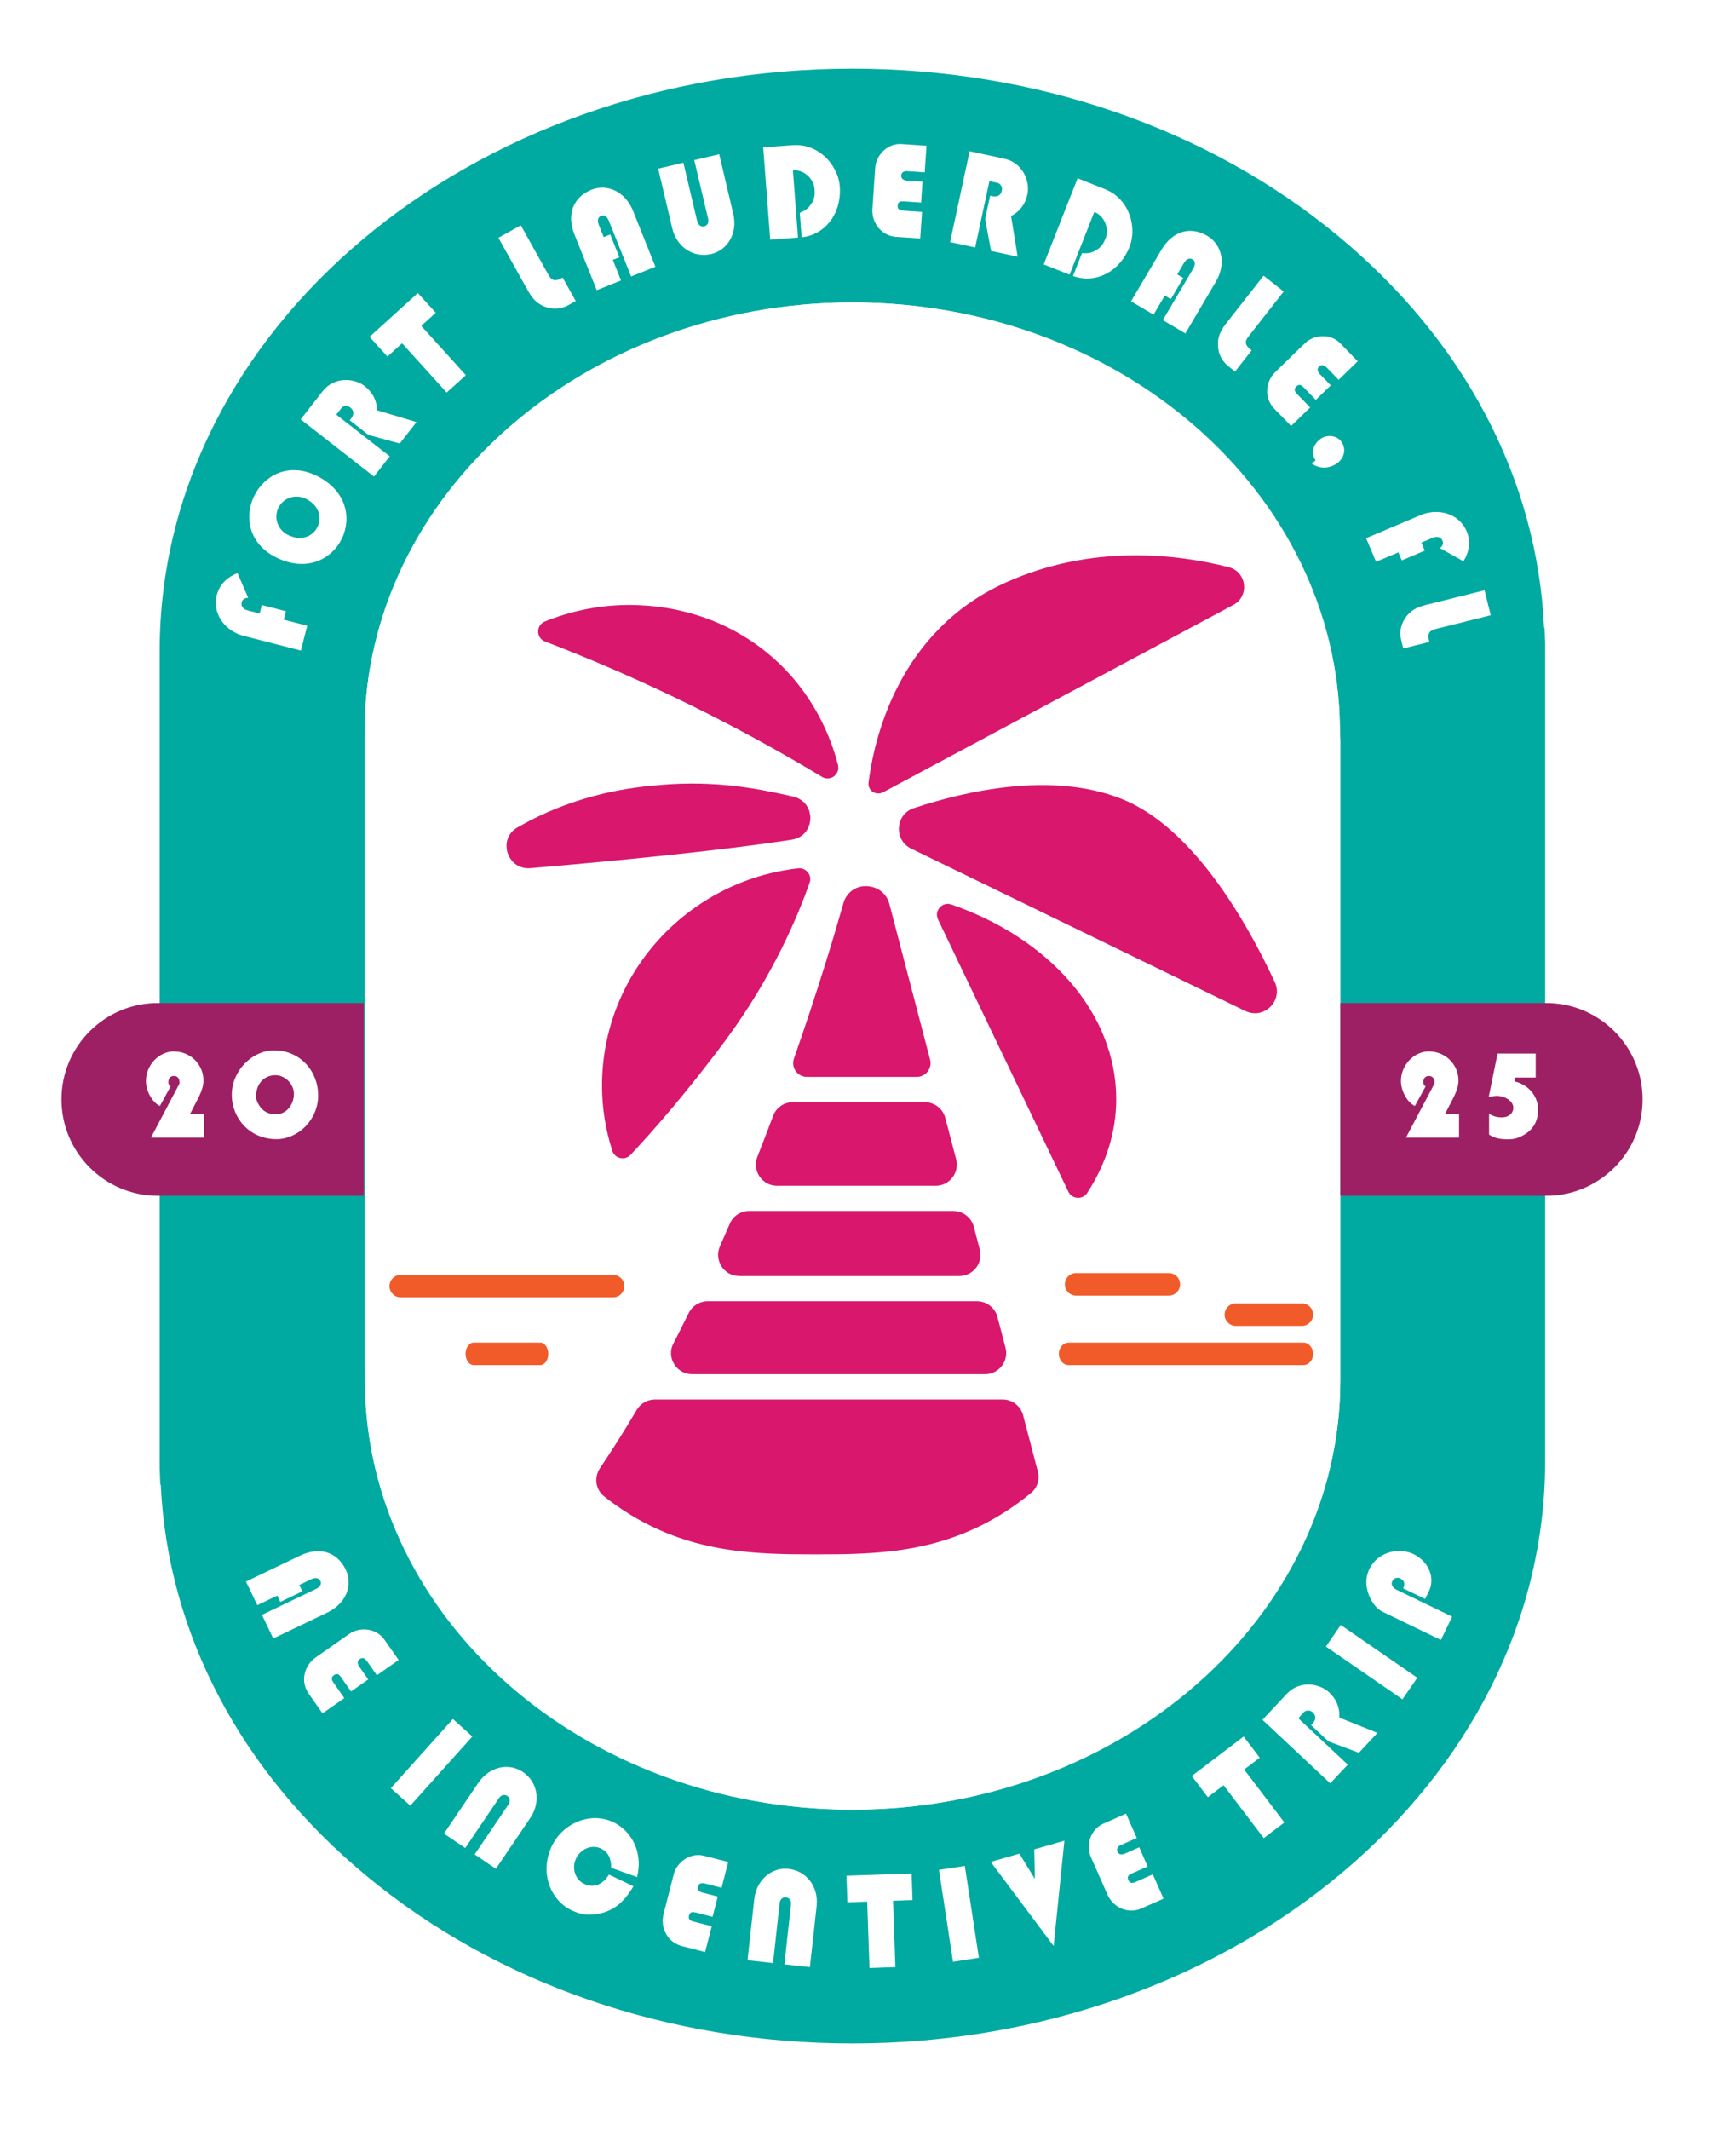 <svg xmlns="http://www.w3.org/2000/svg" xmlns:xlink="http://www.w3.org/1999/xlink" width="137" height="168" viewBox="0 0 137 168" fill="none"><rect width="136.964" height="168" fill="url(#pattern0_6_173)"></rect><path d="M122.026 78.707H121.942V50.42L121.894 49.091H121.857C121.318 37.382 115.583 26.455 105.611 18.203C95.328 9.689 81.709 5.003 67.257 5.003C37.122 5.003 12.603 25.602 12.603 50.919V78.707H12.458C8.258 78.707 4.854 82.111 4.854 86.311C4.854 90.511 8.258 93.915 12.458 93.915H12.603V115.36L12.651 116.689H12.688C13.234 128.399 18.969 139.325 28.941 147.577C39.224 156.092 52.842 160.777 67.288 160.777C97.423 160.777 121.942 140.179 121.942 114.861V93.911H122.026C126.226 93.911 129.63 90.507 129.63 86.308C129.63 82.108 126.226 78.704 122.026 78.704V78.707Z" fill="white"></path><path d="M67.288 164.239C52.036 164.239 37.635 159.269 26.735 150.245C16.972 142.166 10.944 131.58 9.517 120.15H9.314L9.145 115.36V96.867C4.659 95.456 1.397 91.256 1.397 86.311C1.397 81.365 4.659 77.169 9.145 75.755V50.919C9.142 23.695 35.212 1.545 67.254 1.545C82.505 1.545 96.91 6.514 107.813 15.538C117.576 23.621 123.605 34.207 125.028 45.633H125.227L125.396 50.424V75.775C129.852 77.206 133.084 81.389 133.084 86.311C133.084 91.233 129.849 95.416 125.396 96.846V114.861C125.396 142.088 99.326 164.235 67.284 164.235L67.288 164.239ZM16.061 114.79L16.142 116.527C16.641 127.238 21.968 137.318 31.144 144.912C40.806 152.91 53.642 157.316 67.284 157.316C95.514 157.316 118.477 138.269 118.477 114.857V90.45H122.023C124.306 90.45 126.165 88.591 126.165 86.308C126.165 84.024 124.306 82.165 122.023 82.165H118.477V51.004L118.396 49.25C117.9 38.542 112.577 28.462 103.397 20.865C93.732 12.867 80.896 8.461 67.251 8.461C39.021 8.461 16.058 27.508 16.058 50.919V82.165H12.455C10.171 82.165 8.312 84.024 8.312 86.308C8.312 88.591 10.171 90.45 12.455 90.45H16.058V114.787L16.061 114.79Z" fill="white"></path><path d="M121.938 50.835V115.272C121.938 140.59 97.42 161.189 67.284 161.189C52.839 161.189 39.22 156.503 28.938 147.988C18.966 139.733 13.231 128.81 12.684 117.101H12.647L12.6 115.772V51.334C12.6 26.016 37.119 5.418 67.254 5.418C81.706 5.418 95.322 10.104 105.607 18.618C115.579 26.873 121.314 37.797 121.854 49.506H121.891L121.938 50.835Z" fill="#00AAA0"></path><path d="M105.776 58.436V108.873C105.776 127.548 88.507 142.746 67.281 142.746C46.055 142.746 29.036 127.717 28.803 109.251L28.773 108.164V57.731C28.773 39.055 46.038 23.857 67.264 23.857C88.49 23.857 105.516 38.886 105.742 57.353L105.779 58.436H105.776Z" fill="white"></path><path d="M105.739 57.356C105.509 38.886 88.247 23.861 67.261 23.861C46.274 23.861 28.769 39.058 28.769 57.734V108.168L28.799 109.254C29.032 127.724 46.291 142.749 67.278 142.749C88.264 142.749 105.773 127.552 105.773 108.876V58.439L105.735 57.356H105.739Z" fill="white"></path><path d="M69.683 62.494C69.13 62.791 68.465 62.352 68.543 61.738C68.968 58.338 70.87 49.773 79.372 45.95C86.21 42.874 92.96 43.717 96.961 44.736C98.388 45.1 98.631 47.02 97.332 47.715L69.686 62.497L69.683 62.494Z" fill="#D8176D"></path><path d="M41.858 68.482C47.664 67.989 56.479 67.163 62.484 66.235C64.37 65.945 64.464 63.277 62.605 62.838C62.342 62.777 62.076 62.717 61.802 62.656C59.795 62.227 56.486 61.546 52.174 61.91C50.123 62.082 45.694 62.501 40.9 65.233C40.877 65.247 40.856 65.26 40.833 65.27C39.24 66.185 40.026 68.637 41.858 68.482Z" fill="#D8176D"></path><path d="M98.277 79.749L71.913 66.944C70.523 66.269 70.644 64.238 72.108 63.749C76.248 62.376 83.045 60.831 88.531 63.024C94.131 65.264 98.364 72.668 100.601 77.466C101.289 78.94 99.737 80.458 98.273 79.746L98.277 79.749Z" fill="#D8176D"></path><path d="M57.309 81.989C54.141 86.264 51.425 89.33 49.759 91.101C49.314 91.573 48.521 91.395 48.322 90.777C47.802 89.155 47.509 87.434 47.509 85.643C47.509 76.787 54.286 69.481 62.983 68.495C63.611 68.425 64.106 69.025 63.897 69.622C63.044 72.051 61.04 76.953 57.306 81.989H57.309Z" fill="#D8176D"></path><path d="M84.307 93.999L74.025 72.527C73.697 71.842 74.362 71.096 75.077 71.346C82.742 74.001 88.089 79.881 88.089 86.706C88.089 89.364 87.249 91.867 85.798 94.1C85.437 94.657 84.597 94.6 84.31 93.999H84.307Z" fill="#D8176D"></path><path d="M50.913 47.762C52.286 47.86 56.823 48.258 60.912 51.807C64.174 54.641 65.547 58.088 66.131 60.325C66.326 61.074 65.527 61.674 64.865 61.276C61.735 59.39 58.281 57.481 54.509 55.626C50.481 53.645 46.625 51.989 43.015 50.602C42.29 50.326 42.29 49.304 43.012 49.017C44.854 48.275 47.597 47.522 50.916 47.765L50.913 47.762Z" fill="#D8176D"></path><path d="M75.239 95.524H59.117C58.453 95.524 57.859 95.915 57.596 96.526C57.343 97.116 57.083 97.707 56.82 98.297C56.327 99.403 57.123 100.655 58.334 100.655H75.708C76.801 100.655 77.597 99.623 77.32 98.567L76.852 96.772C76.659 96.04 75.998 95.527 75.239 95.527V95.524Z" fill="#D8176D"></path><path d="M72.992 86.942H62.572C61.877 86.942 61.256 87.37 61.013 88.021C60.615 89.077 60.203 90.157 59.768 91.253C59.336 92.346 60.143 93.534 61.317 93.534H73.842C74.935 93.534 75.731 92.501 75.455 91.445L74.601 88.19C74.409 87.458 73.748 86.945 72.989 86.945L72.992 86.942Z" fill="#D8176D"></path><path d="M77.101 102.645H55.841C55.207 102.645 54.63 103.006 54.35 103.576C53.956 104.379 53.554 105.179 53.143 105.972C52.569 107.078 53.375 108.397 54.624 108.397H77.739C78.832 108.397 79.628 107.365 79.351 106.309L78.717 103.89C78.525 103.158 77.864 102.645 77.105 102.645H77.101Z" fill="#D8176D"></path><path d="M68.698 69.939L68.6 69.922C67.692 69.777 66.819 70.327 66.569 71.215C65.905 73.556 64.579 78.022 62.656 83.501C62.41 84.206 62.932 84.948 63.681 84.948H72.348C73.06 84.948 73.579 84.273 73.4 83.585L70.182 71.289C69.997 70.584 69.413 70.054 68.694 69.939H68.698Z" fill="#D8176D"></path><path d="M47.354 115.805C46.864 116.527 46.993 117.495 47.674 118.035C48.268 118.504 48.983 119.02 49.813 119.523C54.802 122.542 59.714 122.606 64.343 122.61C68.971 122.61 73.9 122.552 78.896 119.523C79.891 118.919 80.718 118.302 81.369 117.765C81.865 117.357 82.064 116.693 81.902 116.072L80.741 111.639C80.549 110.907 79.888 110.394 79.129 110.394H51.678C51.088 110.394 50.545 110.711 50.245 111.217C49.314 112.796 48.349 114.334 47.35 115.805H47.354Z" fill="#D8176D"></path><path d="M48.383 102.338H31.623C31.131 102.338 30.736 101.94 30.736 101.451C30.736 100.962 31.134 100.564 31.623 100.564H48.383C48.875 100.564 49.27 100.962 49.27 101.451C49.27 101.94 48.872 102.338 48.383 102.338Z" fill="#F15B2A"></path><path d="M92.242 102.197H84.921C84.428 102.197 84.034 101.799 84.034 101.309C84.034 100.82 84.432 100.422 84.921 100.422H92.242C92.734 100.422 93.129 100.82 93.129 101.309C93.129 101.799 92.731 102.197 92.242 102.197Z" fill="#F15B2A"></path><path d="M102.74 104.588H97.528C97.035 104.588 96.64 104.19 96.64 103.701C96.64 103.212 97.038 102.814 97.528 102.814H102.74C103.232 102.814 103.627 103.212 103.627 103.701C103.627 104.19 103.229 104.588 102.74 104.588Z" fill="#F15B2A"></path><path d="M102.861 107.682H84.327C83.906 107.682 83.561 107.284 83.561 106.795C83.561 106.306 83.906 105.907 84.327 105.907H102.861C103.283 105.907 103.627 106.306 103.627 106.795C103.627 107.284 103.283 107.682 102.861 107.682Z" fill="#F15B2A"></path><path d="M42.631 107.682H37.378C37.028 107.682 36.741 107.284 36.741 106.795C36.741 106.306 37.028 105.907 37.378 105.907H42.631C42.982 105.907 43.268 106.306 43.268 106.795C43.268 107.284 42.982 107.682 42.631 107.682Z" fill="#F15B2A"></path><path d="M105.776 79.118H122.026C126.223 79.118 129.63 82.526 129.63 86.722C129.63 90.919 126.223 94.326 122.026 94.326H105.776V79.122V79.118Z" fill="#9E2064"></path><path d="M110.954 89.738L113.134 85.612C113.174 85.532 113.211 85.491 113.211 85.4C113.211 85.046 113.026 84.874 112.769 84.874C112.486 84.874 112.327 85.046 112.327 85.39C112.327 85.532 112.405 85.633 112.503 85.704L111.659 87.242C111.089 86.979 110.56 86.098 110.56 85.262C110.56 84.017 111.592 82.937 112.749 82.937C114.105 82.937 115.097 84 115.097 85.221C115.097 86.031 114.655 86.618 114.055 87.849H115.144V89.738H110.951H110.954Z" fill="white"></path><path d="M118.177 83.106H121.193V84.999H119.574L119.516 85.302C120.683 85.575 121.382 86.527 121.382 87.515C121.382 88.416 121.017 89.084 120.272 89.516C119.82 89.779 119.506 89.87 118.987 89.87C118.396 89.87 117.917 89.779 117.512 89.495V87.869C117.728 87.96 117.964 88.143 118.524 88.143C119.084 88.143 119.428 87.799 119.428 87.384C119.428 86.817 118.703 86.442 118.123 86.442C117.985 86.442 117.742 86.483 117.485 86.534L118.184 83.106H118.177Z" fill="white"></path><path d="M28.705 94.326H12.455C8.258 94.326 4.851 90.919 4.851 86.722C4.851 82.526 8.258 79.119 12.455 79.119H28.705L28.705 94.323V94.326Z" fill="#9E2064"></path><path d="M11.912 89.738L14.091 85.613C14.132 85.532 14.169 85.491 14.169 85.4C14.169 85.046 13.983 84.874 13.727 84.874C13.443 84.874 13.285 85.046 13.285 85.39C13.285 85.532 13.362 85.633 13.46 85.704L12.617 87.242C12.047 86.979 11.517 86.098 11.517 85.262C11.517 84.017 12.549 82.937 13.707 82.937C15.063 82.937 16.054 84 16.054 85.221C16.054 86.031 15.613 86.618 15.012 87.849H16.102V89.738H11.908H11.912Z" fill="white"></path><path d="M21.631 82.853C23.655 82.853 25.105 84.462 25.105 86.412C25.105 88.362 23.496 89.86 21.816 89.86C19.735 89.86 18.291 88.24 18.291 86.351C18.291 84.462 19.9 82.853 21.631 82.853ZM21.729 84.813C20.865 84.813 20.207 85.471 20.207 86.473C20.207 86.756 20.285 86.908 20.423 87.151C20.717 87.657 21.169 87.9 21.789 87.9C22.478 87.9 23.193 87.282 23.193 86.26C23.193 85.562 22.535 84.813 21.729 84.813Z" fill="white"></path><path d="M20.659 47.725L22.565 48.214L22.393 48.882L24.245 49.358L23.743 51.318L19.198 50.15C17.846 49.803 16.712 48.484 17.11 46.932C17.316 46.136 17.863 45.556 18.743 45.208L19.583 47.151C19.293 47.172 19.131 47.269 19.067 47.529C19.01 47.759 19.138 48.045 19.543 48.15L20.491 48.393L20.663 47.728L20.659 47.725Z" fill="white"></path><path d="M21.827 43.987C17.363 41.808 20.521 35.351 24.984 37.53C29.734 39.848 26.587 46.308 21.827 43.987ZM22.734 42.202C24.896 43.258 26.3 40.401 24.127 39.342C23.297 38.937 22.346 39.284 21.968 40.06C21.59 40.836 21.904 41.798 22.734 42.202Z" fill="white"></path><path d="M26.532 32.703L30.756 35.995L29.511 37.591L23.729 33.081L25.453 30.871C26.394 29.663 27.986 29.839 28.769 30.449C29.41 30.948 29.731 31.576 29.758 32.365L32.868 33.293L31.549 34.986L29.079 34.308L27.599 33.151L27.7 33.023C27.973 32.676 27.929 32.369 27.636 32.139C27.393 31.95 27.069 32.025 26.951 32.18L26.539 32.706L26.532 32.703Z" fill="white"></path><path d="M33.246 25.709L36.764 29.596L35.25 30.965L31.731 27.079L30.574 28.125L29.164 26.57L32.976 23.115L34.386 24.67L33.246 25.703V25.709Z" fill="white"></path><path d="M39.335 18.757L41.099 17.772L43.295 21.705C43.552 22.164 43.845 22.204 44.311 21.945L44.402 21.894L45.434 23.746L44.888 24.053C44.341 24.36 43.758 24.431 43.177 24.252C42.472 24.043 42.054 23.631 41.666 22.933L39.335 18.76V18.757Z" fill="white"></path><path d="M48.16 18.497L48.879 20.295L48.362 20.501L49.01 22.123L47.094 22.889L45.336 18.5C44.702 16.918 45.228 15.549 46.679 14.968C47.89 14.486 49.331 15.069 49.965 16.652L51.722 21.041L49.806 21.806L48.049 17.417C47.914 17.08 47.674 16.928 47.455 17.016C47.178 17.127 47.118 17.387 47.256 17.735L47.644 18.703L48.16 18.497Z" fill="white"></path><path d="M56.756 12.162L57.865 16.857C58.237 18.429 57.397 19.735 56.138 20.035C54.748 20.366 53.409 19.519 53.051 18.001L51.942 13.305L53.929 12.833L55.022 17.451C55.093 17.751 55.312 17.913 55.582 17.849C55.811 17.795 55.959 17.579 55.882 17.249L54.789 12.63L56.756 12.165V12.162Z" fill="white"></path><path d="M60.234 11.625L62.271 11.47C62.744 11.433 63.307 11.392 64.016 11.669C65.331 12.185 66.185 13.511 66.272 14.685C66.441 16.908 65.051 18.547 63.263 18.716L63.118 16.787C63.418 16.655 63.719 16.544 64.005 16.112C64.302 15.67 64.316 15.339 64.282 14.891C64.221 14.091 63.401 13.335 62.575 13.443L62.976 18.736L60.784 18.902L60.23 11.625H60.234Z" fill="white"></path><path d="M72.8 14.331L72.689 15.977L71.356 15.886C71.12 15.869 70.864 15.862 70.84 16.213C70.813 16.608 71.144 16.608 71.4 16.625L72.763 16.716L72.621 18.811L70.961 18.699C70.756 18.686 70.634 18.689 70.432 18.642C69.447 18.433 68.779 17.505 68.85 16.453L69.069 13.227C69.136 12.229 70.044 11.288 71.15 11.362L73.117 11.497L72.975 13.592L71.612 13.501C71.316 13.48 71.144 13.602 71.127 13.841C71.11 14.094 71.275 14.226 71.602 14.25L72.8 14.331Z" fill="white"></path><path d="M78.08 14.287L76.956 19.522L74.979 19.097L76.518 11.929L79.257 12.519C80.751 12.839 81.291 14.351 81.082 15.319C80.91 16.115 80.488 16.675 79.79 17.043L80.309 20.248L78.211 19.796L77.742 17.276L78.137 15.437L78.299 15.471C78.731 15.562 78.987 15.393 79.065 15.029C79.129 14.729 78.923 14.469 78.731 14.428L78.076 14.287H78.08Z" fill="white"></path><path d="M85.042 14.068L86.942 14.816C87.38 14.988 87.906 15.198 88.426 15.758C89.384 16.797 89.576 18.362 89.145 19.455C88.328 21.53 86.361 22.397 84.678 21.769L85.386 19.971C85.714 19.981 86.031 20.015 86.476 19.752C86.935 19.485 87.094 19.192 87.259 18.773C87.552 18.028 87.144 16.992 86.355 16.726L84.408 21.665L82.364 20.858L85.039 14.071L85.042 14.068Z" fill="white"></path><path d="M93.382 21.928L92.397 23.594L91.921 23.314L91.034 24.819L89.256 23.77L91.658 19.701C92.525 18.234 93.928 17.812 95.274 18.605C96.398 19.266 96.812 20.764 95.945 22.231L93.544 26.3L91.766 25.251L94.168 21.182C94.353 20.868 94.33 20.588 94.124 20.467C93.867 20.315 93.624 20.427 93.432 20.747L92.903 21.648L93.378 21.928H93.382Z" fill="white"></path><path d="M99.717 21.749L101.306 22.997L98.523 26.543C98.196 26.958 98.273 27.241 98.695 27.572L98.776 27.636L97.467 29.305L96.974 28.918C96.482 28.53 96.188 28.024 96.131 27.416C96.053 26.684 96.269 26.141 96.765 25.51L99.717 21.749Z" fill="white"></path><path d="M105.024 30.395L103.839 31.542L102.908 30.584C102.743 30.415 102.558 30.237 102.305 30.483C102.021 30.759 102.264 30.979 102.443 31.164L103.394 32.143L101.886 33.603L100.729 32.409C100.584 32.261 100.493 32.18 100.372 32.011C99.781 31.198 99.903 30.061 100.662 29.326L102.979 27.076C103.698 26.381 105 26.286 105.773 27.082L107.146 28.499L105.641 29.96L104.69 28.982C104.48 28.769 104.271 28.742 104.099 28.911C103.917 29.086 103.954 29.295 104.18 29.532L105.017 30.392L105.024 30.395Z" fill="white"></path><path d="M103.823 36.322C103.465 35.769 103.563 35.108 104.214 34.622C104.69 34.268 105.472 34.325 105.84 34.821C106.295 35.432 106.056 36.144 105.557 36.518C104.939 36.977 104.147 37.017 103.506 36.559L103.823 36.322Z" fill="white"></path><path d="M112.435 43.437L110.624 44.203L110.357 43.569L108.596 44.314L107.81 42.452L112.135 40.624C113.42 40.081 115.124 40.441 115.748 41.916C116.068 42.671 115.984 43.464 115.492 44.274L113.646 43.238C113.862 43.046 113.933 42.87 113.828 42.624C113.737 42.408 113.457 42.256 113.073 42.418L112.172 42.8L112.438 43.434L112.435 43.437Z" fill="white"></path><path d="M117.155 46.568L117.644 48.531L113.272 49.621C112.759 49.749 112.648 50.019 112.776 50.538L112.8 50.636L110.742 51.149L110.59 50.542C110.438 49.934 110.519 49.354 110.843 48.838C111.231 48.211 111.734 47.917 112.513 47.721L117.151 46.564L117.155 46.568Z" fill="white"></path><path d="M23.864 125.524L22.12 126.361L21.881 125.862L20.305 126.617L19.411 124.755L23.672 122.714C25.207 121.979 26.61 122.41 27.285 123.817C27.848 124.995 27.363 126.469 25.824 127.204L21.563 129.245L20.669 127.383L24.93 125.342C25.257 125.187 25.396 124.937 25.291 124.725C25.163 124.455 24.896 124.411 24.559 124.573L23.618 125.025L23.857 125.524H23.864Z" fill="white"></path><path d="M29.052 132.477L27.703 133.425L26.937 132.332C26.802 132.14 26.644 131.934 26.357 132.136C26.033 132.362 26.239 132.619 26.387 132.831L27.17 133.948L25.45 135.152L24.495 133.789C24.377 133.621 24.296 133.526 24.208 133.341C23.753 132.443 24.056 131.344 24.92 130.736L27.568 128.881C28.388 128.307 29.69 128.422 30.328 129.33L31.461 130.942L29.741 132.146L28.958 131.03C28.786 130.787 28.584 130.726 28.388 130.868C28.182 131.013 28.182 131.226 28.371 131.495L29.059 132.477H29.052Z" fill="white"></path><path d="M37.277 136.977L32.379 142.432L30.844 141.053L35.742 135.598L37.277 136.977Z" fill="white"></path><path d="M35.037 144.635L37.743 140.641C38.65 139.302 40.195 139.052 41.258 139.771C42.439 140.57 42.715 142.125 41.838 143.417L39.133 147.412L37.459 146.278L40.121 142.348C40.293 142.095 40.259 141.818 40.03 141.663C39.834 141.532 39.564 141.562 39.375 141.842L36.714 145.772L35.041 144.639L35.037 144.635Z" fill="white"></path><path d="M48.234 147.334C48.234 146.565 47.998 146.066 47.377 145.792C46.703 145.495 45.805 145.819 45.438 146.653C45.114 147.388 45.39 148.289 46.139 148.619C46.824 148.923 47.532 148.717 48.062 147.87L49.988 148.791C49.226 150.087 48.376 150.772 47.165 150.971C46.392 151.099 45.903 151.038 45.205 150.731C43.441 149.952 42.6 147.759 43.498 145.728C44.331 143.839 46.534 142.911 48.308 143.694C49.287 144.126 50.019 145 50.289 146.069C50.491 146.879 50.4 147.499 50.282 148.069L48.227 147.331L48.234 147.334Z" fill="white"></path><path d="M56.644 149.608L56.233 151.203L54.941 150.869C54.711 150.812 54.462 150.758 54.374 151.099C54.276 151.483 54.6 151.544 54.846 151.605L56.169 151.946L55.646 153.98L54.037 153.565C53.838 153.514 53.716 153.494 53.524 153.41C52.596 153.022 52.107 151.989 52.37 150.967L53.173 147.837C53.423 146.868 54.485 146.109 55.558 146.386L57.468 146.875L56.945 148.909L55.622 148.569C55.336 148.494 55.143 148.582 55.083 148.815C55.018 149.061 55.16 149.22 55.477 149.301L56.641 149.601L56.644 149.608Z" fill="white"></path><path d="M58.992 154.627L59.522 149.83C59.697 148.225 60.949 147.277 62.227 147.418C63.648 147.573 64.616 148.822 64.444 150.373L63.914 155.171L61.904 154.948L62.423 150.228C62.457 149.921 62.295 149.695 62.022 149.665C61.786 149.638 61.563 149.793 61.526 150.131L61.006 154.85L58.996 154.627H58.992Z" fill="white"></path><path d="M70.479 149.932L70.661 155.171L68.617 155.241L68.435 150.002L66.873 150.056L66.802 147.958L71.943 147.783L72.014 149.881L70.476 149.932H70.479Z" fill="white"></path><path d="M76.14 147.186L77.25 154.432L75.209 154.746L74.099 147.499L76.14 147.186Z" fill="white"></path><path d="M83.997 145.195L83.15 153.504L78.184 146.868L80.444 146.217L81.669 148.211L81.618 145.88L83.997 145.195Z" fill="white"></path><path d="M89.904 145.721L90.568 147.229L89.347 147.769C89.131 147.864 88.902 147.978 89.043 148.299C89.202 148.66 89.495 148.508 89.728 148.403L90.976 147.85L91.823 149.77L90.302 150.441C90.113 150.525 90.005 150.583 89.806 150.637C88.838 150.91 87.815 150.397 87.39 149.432L86.085 146.477C85.68 145.563 86.048 144.308 87.06 143.859L88.861 143.063L89.708 144.983L88.46 145.536C88.186 145.657 88.092 145.843 88.19 146.066C88.291 146.298 88.5 146.335 88.8 146.204L89.9 145.718L89.904 145.721Z" fill="white"></path><path d="M98.186 139.585L101.357 143.758L99.731 144.993L96.56 140.82L95.318 141.764L94.05 140.094L98.145 136.981L99.413 138.651L98.186 139.582V139.585Z" fill="white"></path><path d="M102.456 135.537L106.363 139.197L104.98 140.675L99.629 135.662L101.545 133.614C102.591 132.497 104.163 132.814 104.885 133.489C105.479 134.046 105.742 134.697 105.695 135.486L108.707 136.691L107.24 138.259L104.841 137.365L103.468 136.08L103.58 135.959C103.883 135.635 103.87 135.328 103.597 135.071C103.371 134.862 103.043 134.906 102.912 135.048L102.456 135.537Z" fill="white"></path><path d="M105.81 128.183L111.848 132.342L110.678 134.042L104.639 129.883L105.81 128.183Z" fill="white"></path><path d="M112.466 126.128L110.735 125.292C110.91 124.931 110.829 124.664 110.495 124.502C110.306 124.411 110.013 124.441 109.871 124.735C109.767 124.947 109.851 125.227 110.229 125.41L114.601 127.525L113.71 129.363L109.062 127.113C108.309 126.749 107.402 125.146 108.053 123.797C108.761 122.336 110.465 122.066 111.545 122.589C112.799 123.197 113.252 124.512 112.783 125.48L112.469 126.128H112.466Z" fill="white"></path><defs><pattern id="pattern0_6_173" patternContentUnits="objectBoundingBox" width="1" height="1"><use xlink:href="#image0_6_173" transform="scale(0.002 0.002)"></use></pattern><image id="image0_6_173" width="407" height="499"></image></defs></svg>